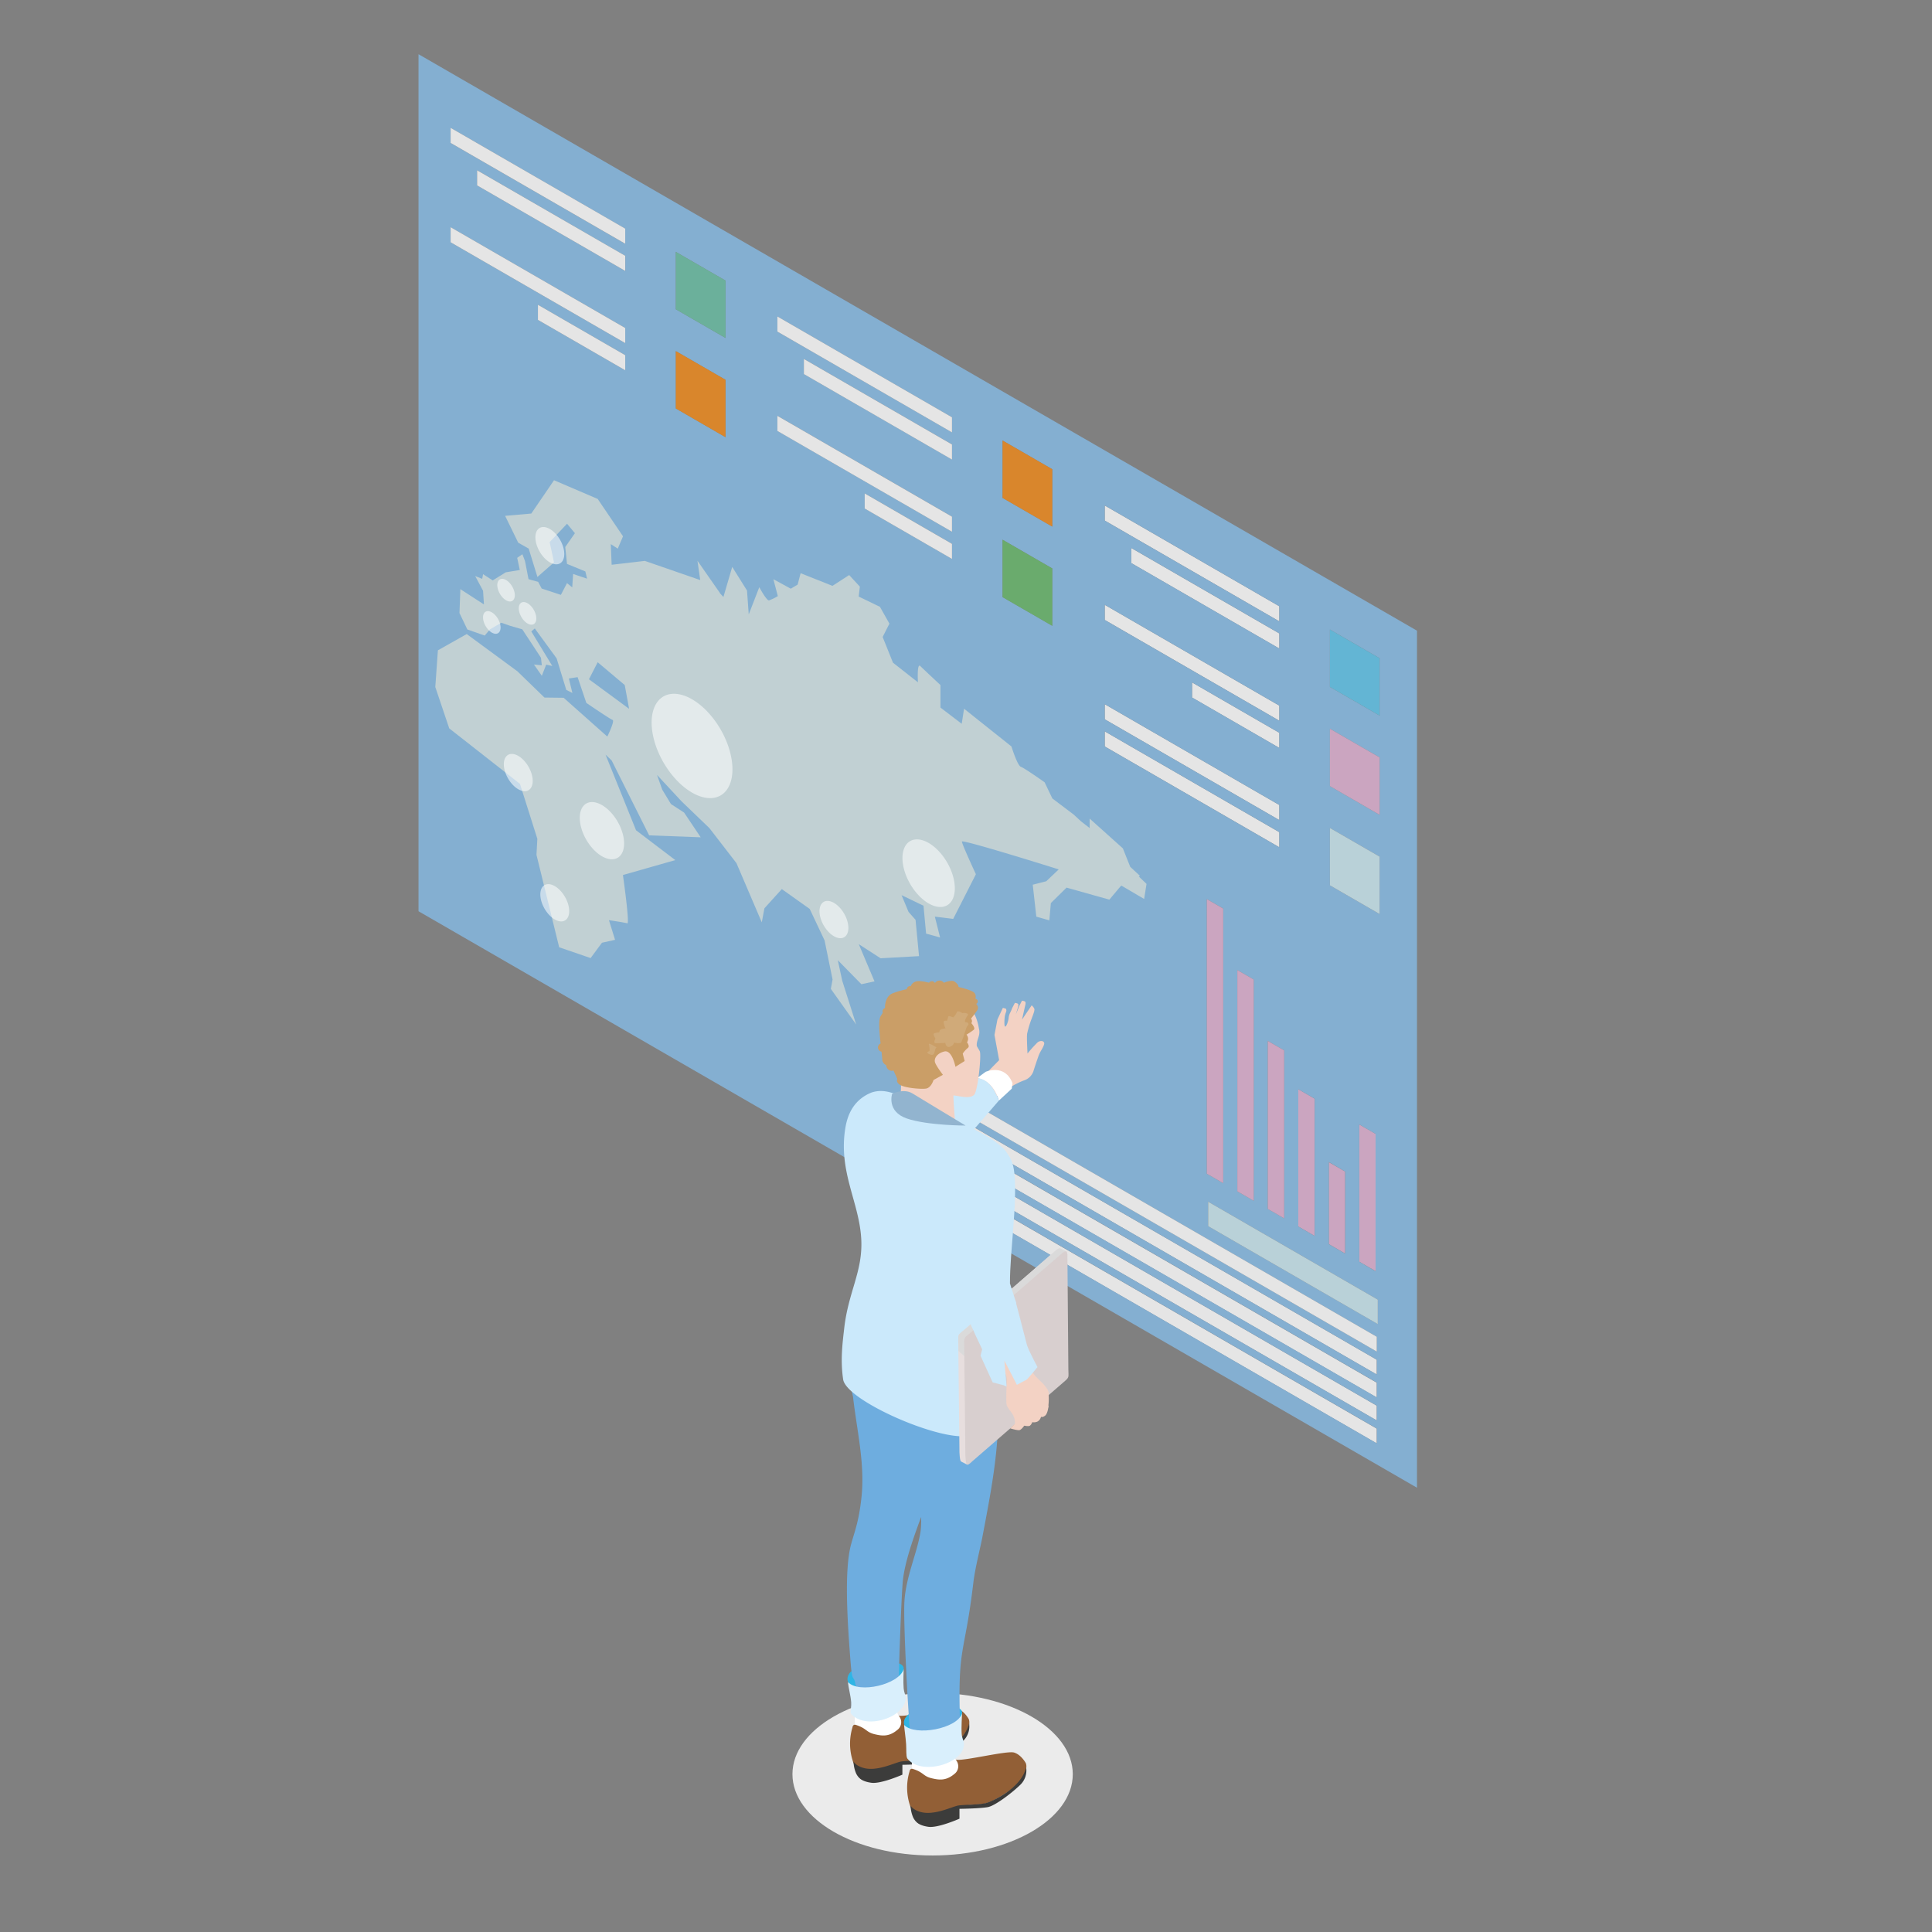 <svg xmlns="http://www.w3.org/2000/svg" xmlns:xlink="http://www.w3.org/1999/xlink" viewBox="0 0 1000 1000"><rect x="0" y="0" width="1000" height="1000" fill="#808080" stroke="none"/><defs><style>.cls-1{fill:#85bbe6;}.cls-2{isolation:isolate;}.cls-3{opacity:0.79;}.cls-13,.cls-15,.cls-4{fill:#fff;}.cls-5{fill:#deaed0;}.cls-6{clip-path:url(#clip-path);}.cls-7{fill:#d1e5e8;}.cls-8{fill:#c8e6ee;}.cls-9{fill:#5bc3ea;}.cls-10{fill:#f08716;}.cls-11{fill:#64b668;}.cls-12{fill:#65bca1;}.cls-13{opacity:0.55;}.cls-14{fill:#f3d2c4;}.cls-14,.cls-15,.cls-16,.cls-18,.cls-19,.cls-20,.cls-21,.cls-22,.cls-23,.cls-24,.cls-25,.cls-26,.cls-27,.cls-28,.cls-29{fill-rule:evenodd;}.cls-16{fill:#cbe9fb;}.cls-17{fill:#ebebeb;mix-blend-mode:multiply;}.cls-18{fill:#925f36;}.cls-19{fill:#3c3c3b;}.cls-20{fill:#2eb5e5;}.cls-21{fill:#6eaddf;}.cls-22{fill:#d9effc;}.cls-23{fill:#7e4e24;}.cls-24{fill:#e7dede;}.cls-25{fill:#dadada;}.cls-26{fill:#d8cfcf;}.cls-27{fill:#92b4cf;}.cls-28{fill:#ca9e67;}.cls-29{fill:#d0aa79;}</style><clipPath id="clip-path"><path class="cls-1" d="M349.8,160.08l25.73,14.85v-29.7L349.8,130.37ZM233.24,66.16V74l90.38,52.18v-7.82Zm45.19,99.41,45.19,26.09v-7.82l-45.19-26.09ZM247,96l76.66,44.26v-7.82L247,88.15ZM375.53,226.29V196.58L349.8,181.73v29.7Zm-51.91-56.52-90.38-52.18v7.82l90.38,52.18Zm92.47,16v7.83l76.66,44.26v-7.82Zm76.66,95.7-45.19-26.1v7.83l45.19,26.09Zm0-57.68V216L402.37,163.8v7.83Zm26.18,85.27,25.73,14.85v-29.7l-25.73-14.86Zm0-51.35,25.73,14.85V242.87L518.93,228Zm-26.18,17.51v-7.82l-90.38-52.19v7.82ZM714.09,370.4V340.69l-25.73-14.85v29.71Zm0,51.35v-29.7l-25.73-14.86V406.9Zm0,51.36V443.4l-25.73-14.85v29.7Zm-1.48,226.46v-7.66l-223.43-129v7.65Zm.53-26.87L625.35,622v12.65l87.79,50.69Zm-80-60.29V470.28l-8.48-4.89V607.52Zm7.3-110.32V616.63l8.48,4.89V507Zm15.78,36.71v86.93l8.47,4.9V543.69Zm-167,67.44,223.43,129v-7.66l-223.43-129Zm0-23.78,223.43,129V703.8l-223.43-129Zm198.6,19V644l8.47,4.89V606.4Zm-198.6,16.62,223.43,129v-7.65l-223.43-129Zm0-23.78,223.43,129v-7.66l-223.43-129ZM571.8,364.48v7.82l90.38,52.19v-7.82Zm90.38,74.08v-7.83L571.8,378.55v7.82ZM571.8,261.62v7.83l90.38,52.18v-7.82ZM672,563.78v71.06l8.47,4.9V568.67ZM703.55,582v71.06L712,658V586.89Zm-118-298.38v7.82l76.66,44.26v-7.82ZM571.8,313.05v7.83l90.38,52.18v-7.82Zm90.38,74.08v-7.82L617,353.21V361ZM216.62,28.05,733.44,326.44V770.05L216.62,471.66Z"/></clipPath></defs><g class="cls-2"><g id="Ebene_1" data-name="Ebene 1"><g class="cls-3"><polygon class="cls-4" points="616.99 353.21 616.99 361.04 662.18 387.13 662.18 379.31 616.99 353.21"/><polygon class="cls-4" points="662.18 373.06 662.18 365.24 571.8 313.05 571.8 320.88 662.18 373.06"/><polygon class="cls-4" points="662.18 335.7 662.18 327.88 585.52 283.62 585.52 291.44 662.18 335.7"/><polygon class="cls-5" points="712.02 657.95 712.02 586.89 703.55 582 703.55 653.06 712.02 657.95"/><polygon class="cls-5" points="680.47 639.74 680.47 568.67 672 563.78 672 634.84 680.47 639.74"/><polygon class="cls-4" points="662.18 321.63 662.18 313.81 571.8 261.63 571.8 269.45 662.18 321.63"/><polygon class="cls-4" points="571.8 378.55 571.8 386.37 662.18 438.56 662.18 430.74 571.8 378.55"/><polygon class="cls-4" points="662.18 424.49 662.18 416.67 571.8 364.48 571.8 372.31 662.18 424.49"/><polygon class="cls-4" points="712.61 715.69 489.18 586.69 489.18 594.35 712.61 723.35 712.61 715.69"/><polygon class="cls-4" points="712.61 739.47 489.18 610.47 489.18 618.13 712.61 747.12 712.61 739.47"/><polygon class="cls-5" points="696.25 648.84 696.25 606.4 687.78 601.51 687.78 643.95 696.25 648.84"/><polygon class="cls-4" points="712.61 703.8 489.18 574.8 489.18 582.46 712.61 711.46 712.61 703.8"/><polygon class="cls-4" points="712.61 727.58 489.18 598.58 489.18 606.24 712.61 735.24 712.61 727.58"/><path class="cls-1" d="M349.8,160.08l25.73,14.85v-29.7L349.8,130.37ZM233.24,66.16V74l90.38,52.18v-7.82Zm45.19,99.41,45.19,26.09v-7.82l-45.19-26.09ZM247,96l76.66,44.26v-7.82L247,88.15ZM375.53,226.29V196.58L349.8,181.73v29.7Zm-51.91-56.52-90.38-52.18v7.82l90.38,52.18Zm92.47,16v7.83l76.66,44.26v-7.82Zm76.66,95.7-45.19-26.1v7.83l45.19,26.09Zm0-57.68V216L402.37,163.8v7.83Zm26.18,85.27,25.73,14.85v-29.7l-25.73-14.86Zm0-51.35,25.73,14.85V242.87L518.93,228Zm-26.18,17.51v-7.82l-90.38-52.19v7.82ZM714.09,370.4V340.69l-25.73-14.85v29.71Zm0,51.35v-29.7l-25.73-14.86V406.9Zm0,51.36V443.4l-25.73-14.85v29.7Zm-1.48,226.46v-7.66l-223.43-129v7.65Zm.53-26.87L625.35,622v12.65l87.79,50.69Zm-80-60.29V470.28l-8.48-4.89V607.52Zm7.3-110.32V616.63l8.48,4.89V507Zm15.78,36.71v86.93l8.47,4.9V543.69Zm-167,67.44,223.43,129v-7.66l-223.43-129Zm0-23.78,223.43,129V703.8l-223.43-129Zm198.6,19V644l8.47,4.89V606.4Zm-198.6,16.62,223.43,129v-7.65l-223.43-129Zm0-23.78,223.43,129v-7.66l-223.43-129ZM571.8,364.48v7.82l90.38,52.19v-7.82Zm90.38,74.08v-7.83L571.8,378.55v7.82ZM571.8,261.62v7.83l90.38,52.18v-7.82ZM672,563.78v71.06l8.47,4.9V568.67ZM703.55,582v71.06L712,658V586.89Zm-118-298.38v7.82l76.66,44.26v-7.82ZM571.8,313.05v7.83l90.38,52.18v-7.82Zm90.38,74.08v-7.82L617,353.21V361ZM216.62,28.05,733.44,326.44V770.05L216.62,471.66Z"/><g class="cls-6"><path class="cls-7" d="M593.44,457.5l-4-3.83.61-.33L585,448.67l-3.8-9.55L564,423.7v4.9l-4.5-3.5-3.81-3.52-11-8.31-4-8.36s-10.43-7.38-12.27-8-4.9-10.54-4.9-10.54L499,366.83l-1.22,7.79-11-8.39V354.58s-8.59-8-10.43-9.83-1.22,8.41-1.22,8.41L462.2,343l-5.34-13.3,3.5-6.91-4.91-8.7-11-5.32.61-5.12-5.52-6-8.66,5.59-16.48-6.56-1.54,5.92-3.55,2.1-9-4.9,2.29,8.74a24.34,24.34,0,0,1-4.59,2.23c-1.36,0-5-6.84-5-6.84L387.55,318l-.9-12.34L379,293.43,374.44,309l-1.85-2,.06-.05L361,290.24l1.44,10-28.67-9.92-17.18,2-.45-10.69,3.61,2.34,2.72-6.38-13.11-19.34-22.6-9.68L275,265.81,261.45,267l6.78,13.89,5.42,3.06,4.52,14.68,8.59-7.54-2.26-10.5,9-9.51,4.07,4.9-5,7.17.91,8.72,9.49,3.9.9,3.75-7.23-2.43-.45,6.94-2.71-2.21-3.17,6.08-9.94-3.28-1.81-3.43-5-1.42-1.81-9.31-1.35-3.59-2.71,1.86,1.35,6.3-7.23,1.19-6.78,4.19-5-3.22-.45,2.42-3.62-1.44,4.07,7.6.45,7.08-12.2-7.91-.46,12.36,4.07,8.51,9,3.15,2.71-3.21,5.88-3.43,4.52,1.58,6.33,1.84L280,340.44l.45,3.91-4.07-.38,4.07,5.81,2.26-5.77,3.16.7L275,326.82l1.81-1.53,11.29,15.46,5,16.33,3.16,1.6-1.81-7.5,4.52-.69,4.52,13.33s12.21,8.36,13.56,8.79-2.71,8.64-2.71,8.64l-22.6-20.08-9.94-.12-14-13.6-26.22-19.26-14.92,8.41-1.35,19L232.52,377l36.61,28.71,9,28.46-.45,8.29,11.75,47.85,16.27,5.58,5.88-7.94,6.78-1.49-3.17-10.18s8.14,1.21,9.5,1.63-2.26-25-2.26-25l27.11-7.72-20.33-15.45L313.43,390.6l3.16,3L336,432.38l26.67,1-8.59-12.8-6.78-4.39-4.52-7.45-2.71-7.64,12.66,13.63,14.46,13.9,14,18.13,13.11,30.64,1.36-7.26,9-9.95,14.46,10.28,7.68,16.28L430.94,507l-.9,4.84,13.11,18.44-7.24-22.76L433.65,497l12.21,12.43,6.78-1.48L444.5,488.7,455.8,496l19.89-1.11-1.81-18.8L470.26,472l-3.61-8.67L478,468.8l1.35,14.44,7.24,2-2.72-10.8,9.5,1.18,11.75-23.12s-7.23-15.53-7.23-16.89S548,450,548,450l-6.45,6.13-7,1.8,1.84,16.52,6.74,1.92.79-8.94,8.13-8,22.15,6.22,5.88-7,.42-.22,11.7,6.87ZM304.84,351.59l4.52-8.82,14,11.8,2.26,12.31Z"/></g><polygon class="cls-5" points="664.69 630.63 664.69 543.69 656.22 538.8 656.22 625.74 664.69 630.63"/><polygon class="cls-5" points="648.92 621.52 648.92 506.99 640.44 502.1 640.44 616.63 648.92 621.52"/><polygon class="cls-5" points="624.66 465.39 624.66 607.52 633.14 612.41 633.14 470.29 624.66 465.39"/><polygon class="cls-8" points="625.35 634.66 713.14 685.35 713.14 672.7 625.35 622.01 625.35 634.66"/><polygon class="cls-4" points="489.18 562.91 489.18 570.57 712.61 699.57 712.61 691.91 489.18 562.91"/><polygon class="cls-8" points="688.36 428.55 688.36 458.25 714.09 473.11 714.09 443.4 688.36 428.55"/><polygon class="cls-5" points="688.36 377.19 688.36 406.9 714.09 421.75 714.09 392.05 688.36 377.19"/><polygon class="cls-9" points="688.36 325.84 688.36 355.55 714.09 370.4 714.09 340.69 688.36 325.84"/><polygon class="cls-4" points="402.37 215.23 402.37 223.06 492.75 275.24 492.75 267.42 402.37 215.23"/><polygon class="cls-10" points="544.66 242.87 518.93 228.02 518.93 257.73 544.66 272.58 544.66 242.87"/><polygon class="cls-11" points="544.66 294.23 518.93 279.37 518.93 309.08 544.66 323.93 544.66 294.23"/><polygon class="cls-4" points="402.37 163.8 402.37 171.63 492.75 223.81 492.75 215.99 402.37 163.8"/><polygon class="cls-4" points="447.56 263.22 492.75 289.31 492.75 281.49 447.56 255.39 447.56 263.22"/><polygon class="cls-4" points="492.75 237.88 492.75 230.06 416.09 185.79 416.09 193.62 492.75 237.88"/><polygon class="cls-4" points="233.24 125.41 323.62 177.59 323.62 169.77 233.24 117.59 233.24 125.41"/><polygon class="cls-10" points="349.8 181.73 349.8 211.43 375.53 226.29 375.53 196.58 349.8 181.73"/><polygon class="cls-4" points="323.62 132.41 246.96 88.15 246.96 95.97 323.62 140.23 323.62 132.41"/><polygon class="cls-4" points="323.62 183.84 278.43 157.75 278.43 165.57 323.62 191.66 323.62 183.84"/><polygon class="cls-4" points="323.62 126.16 323.62 118.34 233.24 66.16 233.24 73.98 323.62 126.16"/><polygon class="cls-12" points="375.53 145.23 349.8 130.37 349.8 160.08 375.53 174.93 375.53 145.23"/></g><polygon class="cls-13" points="358.19 410.26 359.51 410.97 360.82 411.58 362.12 412.09 363.4 412.5 364.66 412.81 365.9 413.01 367.1 413.1 368.27 413.09 369.41 412.97 370.49 412.74 371.53 412.41 372.52 411.98 373.45 411.44 374.32 410.8 375.12 410.07 375.86 409.24 376.53 408.32 377.13 407.31 377.65 406.22 378.09 405.05 378.46 403.81 378.75 402.49 378.95 401.11 379.08 399.67 379.12 398.18 379.08 396.64 378.95 395.05 378.75 393.44 378.46 391.79 378.09 390.12 377.65 388.44 377.13 386.74 376.53 385.04 375.86 383.35 375.12 381.67 374.32 380 373.45 378.37 372.52 376.75 371.53 375.18 370.49 373.65 369.41 372.17 368.27 370.75 367.1 369.38 365.9 368.08 364.66 366.85 363.4 365.7 362.12 364.63 360.82 363.64 359.51 362.74 358.19 361.94 356.88 361.23 355.57 360.61 354.27 360.1 352.99 359.69 351.73 359.39 350.49 359.19 349.29 359.09 348.12 359.11 346.98 359.23 345.9 359.45 344.86 359.78 343.87 360.22 342.94 360.75 342.07 361.39 341.27 362.12 340.53 362.95 339.86 363.87 339.26 364.88 338.74 365.97 338.3 367.14 337.93 368.39 337.64 369.7 337.44 371.08 337.31 372.52 337.27 374.02 337.31 375.56 337.44 377.14 337.64 378.76 337.93 380.4 338.3 382.07 338.74 383.76 339.26 385.45 339.86 387.15 340.53 388.84 341.27 390.52 342.07 392.19 342.94 393.83 343.87 395.44 344.86 397.01 345.9 398.54 346.98 400.02 348.12 401.45 349.29 402.81 350.49 404.11 351.73 405.34 352.99 406.49 354.27 407.56 355.57 408.55 356.88 409.45 358.19 410.26"/><polygon class="cls-13" points="480.66 467.61 481.51 468.07 482.36 468.47 483.2 468.8 484.03 469.07 484.85 469.26 485.65 469.39 486.43 469.45 487.19 469.45 487.93 469.37 488.63 469.22 489.3 469.01 489.94 468.73 490.55 468.38 491.11 467.97 491.63 467.49 492.11 466.95 492.54 466.36 492.93 465.7 493.27 465 493.56 464.24 493.79 463.43 493.98 462.58 494.11 461.69 494.19 460.75 494.22 459.79 494.19 458.79 494.11 457.76 493.98 456.71 493.79 455.64 493.56 454.56 493.27 453.47 492.93 452.37 492.54 451.27 492.11 450.18 491.63 449.09 491.11 448.01 490.55 446.95 489.94 445.9 489.3 444.88 488.63 443.89 487.93 442.93 487.19 442.01 486.43 441.13 485.65 440.28 484.85 439.49 484.03 438.74 483.2 438.05 482.36 437.41 481.51 436.82 480.66 436.3 479.81 435.84 478.96 435.44 478.12 435.11 477.29 434.85 476.47 434.65 475.67 434.52 474.89 434.46 474.13 434.47 473.4 434.55 472.69 434.69 472.02 434.9 471.38 435.19 470.78 435.54 470.22 435.95 469.69 436.42 469.21 436.96 468.78 437.56 468.39 438.21 468.06 438.92 467.77 439.68 467.53 440.48 467.35 441.33 467.21 442.23 467.13 443.16 467.11 444.13 467.13 445.13 467.21 446.15 467.35 447.2 467.53 448.27 467.77 449.35 468.06 450.44 468.39 451.54 468.78 452.64 469.21 453.74 469.69 454.83 470.22 455.9 470.78 456.97 471.38 458.01 472.02 459.03 472.69 460.02 473.4 460.98 474.13 461.9 474.89 462.79 475.67 463.63 476.47 464.43 477.29 465.17 478.12 465.87 478.96 466.51 479.81 467.09 480.66 467.61"/><polygon class="cls-13" points="431.64 484.59 432.11 484.84 432.58 485.06 433.05 485.25 433.5 485.39 433.95 485.5 434.4 485.57 434.83 485.61 435.25 485.6 435.65 485.56 436.04 485.48 436.41 485.36 436.76 485.2 437.1 485.01 437.4 484.79 437.69 484.52 437.96 484.23 438.2 483.9 438.41 483.54 438.6 483.15 438.75 482.73 438.89 482.28 438.99 481.81 439.06 481.32 439.11 480.81 439.12 480.27 439.11 479.72 439.06 479.16 438.99 478.58 438.89 477.99 438.75 477.39 438.6 476.79 438.41 476.19 438.2 475.58 437.96 474.97 437.69 474.37 437.4 473.78 437.1 473.19 436.76 472.62 436.41 472.06 436.04 471.51 435.65 470.98 435.25 470.47 434.83 469.98 434.4 469.52 433.95 469.08 433.5 468.67 433.05 468.28 432.58 467.93 432.11 467.61 431.64 467.32 431.18 467.07 430.71 466.85 430.24 466.67 429.79 466.52 429.33 466.41 428.89 466.34 428.46 466.31 428.04 466.31 427.64 466.35 427.25 466.43 426.88 466.55 426.53 466.71 426.19 466.9 425.88 467.13 425.6 467.39 425.33 467.69 425.09 468.01 424.88 468.37 424.69 468.76 424.53 469.18 424.4 469.63 424.3 470.1 424.23 470.59 424.18 471.11 424.17 471.64 424.18 472.19 424.23 472.75 424.3 473.33 424.4 473.92 424.53 474.52 424.69 475.12 424.88 475.73 425.09 476.33 425.33 476.94 425.6 477.54 425.88 478.13 426.19 478.72 426.53 479.29 426.88 479.86 427.25 480.4 427.64 480.93 428.04 481.44 428.46 481.93 428.89 482.39 429.33 482.83 429.79 483.25 430.24 483.63 430.71 483.98 431.18 484.3 431.64 484.59"/><polygon class="cls-13" points="287.14 475.91 287.61 476.16 288.08 476.38 288.54 476.56 289 476.71 289.45 476.82 289.9 476.89 290.33 476.93 290.75 476.92 291.15 476.88 291.54 476.8 291.91 476.68 292.26 476.52 292.59 476.33 292.9 476.11 293.19 475.84 293.46 475.55 293.69 475.22 293.91 474.86 294.1 474.47 294.25 474.05 294.38 473.6 294.49 473.13 294.56 472.64 294.61 472.13 294.62 471.59 294.61 471.04 294.56 470.48 294.49 469.9 294.38 469.31 294.25 468.71 294.1 468.11 293.91 467.5 293.69 466.9 293.46 466.29 293.19 465.69 292.9 465.1 292.59 464.51 292.26 463.94 291.91 463.38 291.54 462.83 291.15 462.3 290.75 461.79 290.33 461.3 289.9 460.84 289.45 460.4 289 459.99 288.54 459.6 288.08 459.25 287.61 458.93 287.14 458.64 286.67 458.39 286.21 458.17 285.74 457.99 285.28 457.84 284.83 457.73 284.39 457.66 283.96 457.63 283.54 457.63 283.14 457.67 282.75 457.75 282.38 457.87 282.02 458.03 281.69 458.22 281.38 458.45 281.09 458.71 280.83 459 280.59 459.33 280.38 459.69 280.19 460.08 280.03 460.5 279.9 460.95 279.8 461.42 279.73 461.91 279.68 462.43 279.67 462.96 279.68 463.51 279.73 464.07 279.8 464.65 279.9 465.24 280.03 465.84 280.19 466.44 280.38 467.05 280.59 467.65 280.83 468.26 281.09 468.86 281.38 469.45 281.69 470.04 282.02 470.61 282.38 471.18 282.75 471.72 283.14 472.25 283.54 472.76 283.96 473.25 284.39 473.71 284.83 474.15 285.28 474.56 285.74 474.95 286.21 475.3 286.67 475.62 287.14 475.91"/><polygon class="cls-13" points="268.25 408.51 268.72 408.76 269.19 408.98 269.65 409.17 270.11 409.31 270.56 409.42 271 409.49 271.43 409.53 271.85 409.52 272.26 409.48 272.65 409.4 273.02 409.28 273.37 409.12 273.7 408.93 274.01 408.7 274.3 408.44 274.56 408.15 274.8 407.82 275.02 407.46 275.2 407.07 275.36 406.65 275.49 406.2 275.6 405.73 275.67 405.24 275.71 404.73 275.73 404.19 275.71 403.64 275.67 403.08 275.6 402.5 275.49 401.91 275.36 401.31 275.2 400.71 275.02 400.11 274.8 399.5 274.56 398.89 274.3 398.29 274.01 397.7 273.7 397.11 273.37 396.54 273.02 395.98 272.65 395.43 272.26 394.9 271.85 394.39 271.43 393.9 271 393.44 270.56 393 270.11 392.59 269.65 392.2 269.19 391.85 268.72 391.53 268.25 391.24 267.78 390.99 267.31 390.77 266.85 390.59 266.39 390.44 265.94 390.33 265.5 390.26 265.07 390.23 264.65 390.23 264.24 390.27 263.86 390.35 263.49 390.47 263.13 390.63 262.8 390.82 262.49 391.05 262.2 391.31 261.94 391.61 261.7 391.93 261.49 392.29 261.3 392.68 261.14 393.1 261.01 393.55 260.91 394.02 260.83 394.51 260.79 395.02 260.77 395.56 260.79 396.11 260.83 396.68 260.91 397.25 261.01 397.84 261.14 398.44 261.3 399.04 261.49 399.65 261.7 400.25 261.94 400.86 262.2 401.46 262.49 402.05 262.8 402.64 263.13 403.21 263.49 403.78 263.86 404.32 264.24 404.85 264.65 405.36 265.07 405.85 265.5 406.31 265.94 406.75 266.39 407.17 266.85 407.55 267.31 407.9 267.78 408.22 268.25 408.51"/><polygon class="cls-13" points="284.59 291.07 285.06 291.32 285.53 291.54 285.99 291.73 286.45 291.87 286.9 291.98 287.34 292.05 287.77 292.09 288.19 292.08 288.6 292.04 288.99 291.96 289.36 291.84 289.71 291.69 290.04 291.49 290.35 291.27 290.64 291 290.9 290.71 291.14 290.38 291.36 290.02 291.54 289.63 291.7 289.21 291.83 288.76 291.94 288.3 292.01 287.8 292.05 287.29 292.07 286.75 292.05 286.2 292.01 285.64 291.94 285.06 291.83 284.47 291.7 283.87 291.54 283.27 291.36 282.67 291.14 282.06 290.9 281.45 290.64 280.85 290.35 280.26 290.04 279.67 289.71 279.1 289.36 278.54 288.99 277.99 288.6 277.46 288.19 276.95 287.77 276.46 287.34 276 286.9 275.56 286.45 275.15 285.99 274.76 285.53 274.41 285.06 274.09 284.59 273.8 284.12 273.55 283.65 273.33 283.19 273.15 282.73 273 282.28 272.89 281.84 272.82 281.41 272.79 280.99 272.79 280.58 272.83 280.19 272.91 279.82 273.03 279.47 273.19 279.14 273.38 278.83 273.61 278.54 273.87 278.28 274.17 278.04 274.49 277.82 274.86 277.64 275.25 277.48 275.66 277.35 276.11 277.25 276.58 277.17 277.07 277.13 277.59 277.11 278.12 277.13 278.67 277.17 279.24 277.25 279.81 277.35 280.4 277.48 281 277.64 281.6 277.82 282.21 278.04 282.81 278.28 283.42 278.54 284.02 278.83 284.61 279.14 285.2 279.47 285.77 279.82 286.34 280.19 286.88 280.58 287.41 280.99 287.92 281.41 288.41 281.84 288.88 282.28 289.31 282.73 289.73 283.19 290.11 283.65 290.46 284.12 290.78 284.59 291.07"/><polygon class="cls-13" points="254.56 327.43 254.84 327.58 255.13 327.71 255.41 327.82 255.69 327.91 255.96 327.98 256.23 328.02 256.49 328.04 256.74 328.04 256.99 328.01 257.22 327.96 257.45 327.89 257.66 327.8 257.87 327.68 258.05 327.54 258.23 327.38 258.39 327.2 258.53 327 258.66 326.79 258.78 326.55 258.87 326.3 258.95 326.03 259.01 325.74 259.06 325.44 259.09 325.13 259.1 324.8 259.09 324.47 259.06 324.13 259.01 323.78 258.95 323.42 258.87 323.06 258.78 322.69 258.66 322.32 258.53 321.95 258.39 321.59 258.23 321.22 258.05 320.86 257.87 320.51 257.66 320.16 257.45 319.82 257.22 319.48 256.99 319.16 256.74 318.85 256.49 318.56 256.23 318.27 255.96 318.01 255.69 317.76 255.41 317.53 255.13 317.31 254.84 317.12 254.56 316.94 254.27 316.79 253.99 316.65 253.71 316.54 253.43 316.46 253.15 316.39 252.88 316.35 252.62 316.33 252.37 316.33 252.12 316.35 251.89 316.4 251.66 316.48 251.45 316.57 251.25 316.69 251.06 316.82 250.88 316.98 250.72 317.16 250.58 317.36 250.45 317.58 250.34 317.82 250.24 318.07 250.16 318.34 250.1 318.63 250.05 318.93 250.03 319.24 250.02 319.56 250.03 319.9 250.05 320.24 250.1 320.59 250.16 320.95 250.24 321.31 250.34 321.68 250.45 322.04 250.58 322.41 250.72 322.78 250.88 323.14 251.06 323.51 251.25 323.86 251.45 324.21 251.66 324.55 251.89 324.88 252.12 325.2 252.37 325.51 252.62 325.81 252.88 326.09 253.15 326.36 253.43 326.61 253.71 326.84 253.99 327.06 254.27 327.25 254.56 327.43"/><polygon class="cls-13" points="261.93 310.7 262.22 310.86 262.5 310.99 262.78 311.1 263.06 311.19 263.34 311.26 263.61 311.3 263.87 311.32 264.12 311.32 264.37 311.29 264.6 311.24 264.83 311.17 265.04 311.08 265.24 310.96 265.43 310.82 265.61 310.66 265.77 310.48 265.91 310.28 266.04 310.06 266.15 309.83 266.25 309.57 266.33 309.3 266.39 309.02 266.44 308.72 266.46 308.41 266.47 308.08 266.46 307.75 266.44 307.4 266.39 307.05 266.33 306.7 266.25 306.33 266.15 305.97 266.04 305.6 265.91 305.23 265.77 304.87 265.61 304.5 265.43 304.14 265.24 303.78 265.04 303.44 264.83 303.09 264.6 302.76 264.37 302.44 264.12 302.13 263.87 301.83 263.61 301.55 263.34 301.29 263.06 301.04 262.78 300.8 262.5 300.59 262.22 300.39 261.93 300.22 261.65 300.07 261.37 299.93 261.08 299.82 260.81 299.73 260.53 299.67 260.26 299.62 260 299.6 259.75 299.61 259.5 299.63 259.27 299.68 259.04 299.75 258.83 299.85 258.63 299.96 258.44 300.1 258.26 300.26 258.1 300.44 257.96 300.64 257.83 300.86 257.71 301.1 257.62 301.35 257.54 301.62 257.48 301.9 257.43 302.2 257.4 302.52 257.39 302.84 257.4 303.18 257.43 303.52 257.48 303.87 257.54 304.23 257.62 304.59 257.71 304.95 257.83 305.32 257.96 305.69 258.1 306.06 258.26 306.42 258.44 306.78 258.63 307.14 258.83 307.49 259.04 307.83 259.27 308.16 259.5 308.48 259.75 308.79 260 309.09 260.26 309.37 260.53 309.64 260.81 309.89 261.08 310.12 261.37 310.33 261.65 310.53 261.93 310.7"/><polygon class="cls-13" points="273.05 322.72 273.34 322.87 273.62 323.01 273.9 323.12 274.18 323.21 274.45 323.27 274.72 323.31 274.99 323.34 275.24 323.33 275.49 323.31 275.72 323.26 275.95 323.19 276.16 323.09 276.36 322.98 276.55 322.84 276.73 322.68 276.88 322.5 277.03 322.3 277.16 322.08 277.27 321.84 277.37 321.59 277.45 321.32 277.51 321.03 277.56 320.73 277.58 320.42 277.59 320.1 277.58 319.76 277.56 319.42 277.51 319.07 277.45 318.71 277.37 318.35 277.27 317.98 277.16 317.62 277.03 317.25 276.88 316.88 276.73 316.52 276.55 316.16 276.36 315.8 276.16 315.45 275.95 315.11 275.72 314.78 275.49 314.46 275.24 314.15 274.99 313.85 274.72 313.57 274.45 313.3 274.18 313.05 273.9 312.82 273.62 312.61 273.34 312.41 273.05 312.24 272.77 312.08 272.48 311.95 272.2 311.84 271.92 311.75 271.65 311.68 271.38 311.64 271.12 311.62 270.87 311.62 270.62 311.65 270.38 311.7 270.16 311.77 269.95 311.86 269.74 311.98 269.56 312.12 269.38 312.28 269.22 312.46 269.07 312.66 268.95 312.88 268.83 313.11 268.74 313.37 268.66 313.64 268.59 313.92 268.55 314.22 268.52 314.53 268.51 314.86 268.52 315.19 268.55 315.53 268.59 315.88 268.66 316.24 268.74 316.61 268.83 316.97 268.95 317.34 269.07 317.71 269.22 318.07 269.38 318.44 269.56 318.8 269.74 319.15 269.95 319.5 270.16 319.85 270.38 320.18 270.62 320.5 270.87 320.81 271.12 321.1 271.38 321.39 271.65 321.65 271.92 321.9 272.2 322.13 272.48 322.35 272.77 322.54 273.05 322.72"/><polygon class="cls-13" points="311.56 443.2 312.28 443.59 313 443.92 313.71 444.2 314.42 444.43 315.11 444.6 315.79 444.71 316.45 444.76 317.09 444.75 317.71 444.69 318.31 444.56 318.88 444.38 319.42 444.14 319.93 443.85 320.4 443.5 320.85 443.1 321.25 442.64 321.62 442.14 321.94 441.58 322.23 440.99 322.48 440.34 322.68 439.66 322.83 438.94 322.95 438.18 323.01 437.39 323.04 436.57 323.01 435.73 322.95 434.86 322.83 433.97 322.68 433.07 322.48 432.16 322.23 431.23 321.94 430.3 321.62 429.37 321.25 428.44 320.85 427.52 320.4 426.61 319.93 425.71 319.42 424.83 318.88 423.96 318.31 423.13 317.71 422.31 317.09 421.53 316.45 420.78 315.79 420.07 315.11 419.4 314.42 418.76 313.71 418.18 313 417.64 312.28 417.14 311.56 416.7 310.84 416.31 310.13 415.98 309.41 415.69 308.71 415.47 308.02 415.3 307.34 415.19 306.68 415.14 306.04 415.15 305.42 415.21 304.82 415.34 304.25 415.52 303.71 415.76 303.2 416.05 302.72 416.4 302.28 416.8 301.88 417.26 301.51 417.76 301.18 418.31 300.9 418.91 300.65 419.56 300.45 420.24 300.29 420.96 300.18 421.72 300.11 422.51 300.09 423.33 300.11 424.17 300.18 425.04 300.29 425.93 300.45 426.83 300.65 427.74 300.9 428.67 301.18 429.6 301.51 430.53 301.88 431.46 302.28 432.38 302.72 433.29 303.2 434.19 303.71 435.07 304.25 435.94 304.82 436.77 305.42 437.59 306.04 438.37 306.68 439.12 307.34 439.83 308.02 440.5 308.71 441.13 309.41 441.72 310.13 442.26 310.84 442.76 311.56 443.2"/><path class="cls-14" d="M537.08,539.5a65.76,65.76,0,0,0-5.24,5.81s-.54-9.28-.15-10.5a55.09,55.09,0,0,1,2.32-7.66c1.6-4.14,1.29-4,1.4-4.45.21-.92-1.42-2.34-1.42-2.34l-5,7.4,1.65-7.34h0a3.34,3.34,0,0,0,.11-1.82c-.31-.51-1.77-.64-1.77-.64l-1.48,2.87-.69,1.8-1,2.39.94-3.13s.55-1.73.25-2.2-1.69-.6-1.69-.6l-1.4,2.68-.42,1.09-.68,1.42a7.62,7.62,0,0,0-.74,2.59c-.2,2-1.32,4.83-1.86,4.46-.33-.23-.43-1.75-.26-3.94a10.58,10.58,0,0,1,.74-3.47c.53-1.37-.16-1.88-.16-1.88l-1.45-.37-2.81,6-1.53,8,2.41,13.07L506.9,559.17l7.48,9.36s8.87-6.91,15.81-9.37a7.58,7.58,0,0,0,4.64-4.52c1-3.18,1.95-5.91,2.54-7.63a17.44,17.44,0,0,1,1.59-3.39c.75-1.26,1.66-3,1.52-3.74C540.25,538.62,538.39,538.5,537.08,539.5Z"/><path class="cls-15" d="M510.15,554.78s10-4.45,13.94,5.93l-.42,2.8L517,569.68s-2.45-10.52-11.3-11.62Z"/><path class="cls-16" d="M499,590.48l18-20.8s-3.51-11.44-11.3-11.62l-40.92,21.31L482.71,592l14.65,1.59.8-2.64"/><ellipse class="cls-17" cx="482.72" cy="918.31" rx="72.55" ry="42.08"/><path class="cls-15" d="M441.8,867.22l23.64-6c-.82,6.38-2.83,17.39-1.17,24.45a8.27,8.27,0,0,0,.84,2.38c.15.21.62.43.81.72a16.51,16.51,0,0,1,1.47,2.42c-1.61,9.3-20.39,15.13-24.8,4.4Z"/><path class="cls-18" d="M441.22,894.13a29.14,29.14,0,0,0,.83,19.16c2.84,7.5,2.63,7.08,4.77,8.07s9,1.22,16-1.49c3.37-1.31,3.37-1.72,3.37-1.72l.41-5.6a45.88,45.88,0,0,1,10.28-1.4c4.61.09,10.16-3,15.63-6.74,7.57-5.1,10.2-11.6,8.89-14.64,0,0-2.3-4.28-6-5.43s-25.72,4.45-30.24,3.71a5,5,0,0,1-.85,7.47c-4.36,3.62-8.06,2.91-11.44,2.14-4.69-1.07-4.11-3-9.87-4.85C441.38,892.32,441.22,894.13,441.22,894.13Z"/><path class="cls-19" d="M441.8,911.65s.53,1.85,4.44,3.21c7.32,2.55,17-2.64,20.32-3.13s11.19-.33,14.64-1.4,17.69-7.48,20.41-18.26a10.33,10.33,0,0,1-2.8,8.72c-3.79,3.78-13,11-17,11.76s-14.73.91-14.73.91v5.1s-11.1,4.93-16.12,4.19c-4.41-.65-6.33-2-7.73-4.6A16.16,16.16,0,0,1,441.8,911.65Z"/><path class="cls-19" d="M467.88,890.42s9.95-1.56,16.78-3l1.07.66-17.61,3.45Z"/><path class="cls-20" d="M438.92,870.66c5.94,9.22,26.78,4.73,28.81-6.7C468.9,856.63,435.34,859.63,438.92,870.66Z"/><path class="cls-21" d="M440.55,799.22c1.69-6.18,4-11.59,5.34-24.14,1.89-17.57-2.39-34.56-4.37-52.15q-.18-.69-.33-1.41h0v0a66.17,66.17,0,0,1-1.31-15,94.26,94.26,0,0,1,4.48-29.18c8.14,4.93,17.49,5.86,26.87,5.75,2,0,4-.08,6-.15a.05.05,0,0,0,0,0c.12.34.25.7.37,1.06.06.18.11.36.17.55s.19.62.28,1,.16.55.23.84l.07.29c.13.5.25,1,.36,1.57l.15.78.12.67.12.7c0,.23.07.47.11.71s.07.48.1.73l.09.76a332.82,332.82,0,0,1,1.86,68.16c-1.27,19.21-2.5,18.91-5.52,27.23s-7.79,21.49-8.53,31.38c-.78,10.37-1.75,38.85-1.9,46.06.09,6.83-4.9,12.07-9.87,12a13.47,13.47,0,0,1-12.62-5.2c-.83-5.78-1.62-.47-2.47-10.84C438.42,837.54,437,812.18,440.55,799.22Z"/><path class="cls-22" d="M440.25,886.68c-.07-.75.48-3.79.32-5.64-.33-3.8-1.45-7.49-1.65-10.38,5.67,6.11,26.48,1.22,28.81-6.7,0,1.75-.3,6.22,0,9.92.14,1.9,1,3.52,1,4.6C469.47,888.86,447.38,896.05,440.25,886.68Z"/><path class="cls-20" d="M468.11,893.2c5.94,9.21,27.85,5,29.88-6.39C499.16,879.48,464.53,882.16,468.11,893.2Z"/><path class="cls-15" d="M471.33,890,495,884c-.81,6.38-2.83,17.39-1.17,24.46a8.1,8.1,0,0,0,.84,2.37c.15.21.63.43.81.72a16.46,16.46,0,0,1,1.47,2.43c-1.61,9.3-20.39,15.13-24.8,4.4Z"/><path class="cls-21" d="M469.38,683h1.84c10.91-.13,21.81-.94,32.73-1a5.66,5.66,0,0,0,1.2-.13c4.41,7.31,8.72,10.71,9.68,23.44,4.79,32.77-.37,58.81-6.35,90.27-1.14,6-3.77,15.94-4.68,23.65-4.51,38.08-8.18,31.76-6.89,72.27.54,8.78-11.05,12.62-13.64,10-4.56.44-9.37,0-12-1.93-1.18-12.14-3.77-59.38-3.15-70.47.71-12.73,6.42-24.85,8.25-35.71,1.91-11.42-2.9-42.86-4.13-61.1C453.55,716,458.64,696.85,469.38,683Z"/><path class="cls-22" d="M469.56,910.11c-.64-1.32-.37-4.62-.56-7.41-.27-3.84-.88-7.42-1.05-9.9,5.67,6.1,27.71,1.93,30-6,0,1.75-.45,6.83-.17,10.82.15,2,1.13,3.61,1.16,4.68C499.75,912.69,476.69,919.48,469.56,910.11Z"/><path class="cls-16" d="M450.93,565.55c-8.26,3.42-12,10.16-13.33,18-3.89,23,7.3,38.71,8.2,58.18.77,16.48-6.7,26.91-8.83,45.73-.84,7.43-2.09,16.56-.52,26.76,2.24,10.81,47.88,30.88,63.72,29.09,11.66-1.13,12.18-25.46,12.84-34.4a116.89,116.89,0,0,1,3.79,25.47c2.27-11,.63-22.48-1-33.46-2.16-14.22-5.4-21.45-3.48-35.8,2.89-21.52,16.55-49.24,10-66.17-1.42-3.63-3.9-5.39-6.71-7.64-7.28-5.85-48.19-25.23-57.06-26.38A15.06,15.06,0,0,0,450.93,565.55Z"/><path class="cls-14" d="M504.24,566.62c-2.58,2.86-11.07-.36-10.76.59.15,4.86.48,7.65.89,14.51a29.68,29.68,0,0,1-3.29-.2c-5.35-7.69-10.6-10-24.83-15-.05-2.15.42-6.53-.23-7.59-2.47-4-6.41-8.37-8.2-14.41-2.87-9.66-1.62-19.42,7.38-26.56,16.44-13.06,38.42-5.08,41.46,14.3,1,3.73-1.2,5.64-1.1,8.82,0,.63.9,1.68,1.57,3.06C508.06,546.07,506.16,564.51,504.24,566.62Z"/><path class="cls-23" d="M525.53,731.28c-2.17-.07-9.15,2.31-7.91,4.59.08,0,1.7,1.15,3.5,2.11a24.55,24.55,0,0,0,4,1.76c.43,0,9-3.11,8-5.42C532.35,732.63,525.73,731.64,525.53,731.28Z"/><path class="cls-24" d="M550.1,714.79c3-2.53,2.35-2.3,2.32-6.73-.15-5.41-.1-59.92-.7-60.18-1.32-.57-1.46-1.09-2.8-1.67-.64-.44-1.8.48-3.23,1.71L499,688.43c-3.25,2.79-3.06,2-3,6.8l.62,56.66c.18,2.78.31,4.25.85,4.59l3.11,1.61C501.29,758.11,545.1,719,550.1,714.79Z"/><path class="cls-25" d="M550.1,714.79c3-2.53,2.35-2.3,2.32-6.73,0-5.19-.28-60.21-.53-60.32-1.11-.49-1.85-1-3-1.53-.64-.44-1.8.48-3.23,1.71L499,688.43c-3.25,2.79-3.06,2-3,6.8Z"/><path class="cls-25" d="M525.9,736.9l24.2-22.11c3-2.53,2.35-2.3,2.32-6.73l-5-33.66-5.14,9.68L508,691.76l-8.26-3.89-.66.56c-3.25,2.79-3.06,2-3,6.8l0,4.07L523,722Z"/><path class="cls-26" d="M499.07,696.82l.62,56.65c.34,5.25.5,5.84,3.55,2.91l47.42-41.1c3-2.53,2.35-2.29,2.32-6.73l-.48-57.61c.3-4.69-1.36-3.52-3.76-1.43L502.08,690C498.83,692.81,499,692,499.07,696.82Z"/><path class="cls-14" d="M533.85,709.25c1.35,3,5.42,6.07,6.61,7.59,1.4,1.8,2.3,2.76,2.36,4.42.17,4.65-.11,8.24-1.35,9.76-2.24,2.74-12,7.24-16.27,8.82.18-2.27.45-4.77-.69-7.11-.94-1.93-2.68-3.37-3.43-5.41-.43-1.17-.12-9.6-.1-9.61.31-5.48.24-4.86-1.94-9.9-5.55-9.14-15.29-25-18.68-38-3.82-14.63,17.87-25.5,22-4.95C527.72,679.38,528.38,693.31,533.85,709.25Z"/><path class="cls-16" d="M525,607c1.7,15.43-2.28,40.46-2.25,57.3L526,674.44c-2.72,7-15.89,11.36-20.75,9.95l-5.07-14.13c-.72-8.6-1.5-53,.64-61.18,2.39-9.13,7.49-15.25,14.75-14.57C520,594.94,524,597.89,525,607Z"/><path class="cls-16" d="M520.26,669.76l5.22,3.13s4,15.06,6,23.05c.63,2.54,5.52,11.65,5.52,11.65s-5.23,6.48-5.86,6.69-4.8,2.5-4.8,2.5l-6.48-12.54L521,717.71l-1.56-.72-5.64-1.46-6.27-13.8.83-3.34s-6.27-13-6.9-15.47-4-22.57-4-22.57l15.26-.63Z"/><path class="cls-14" d="M542.74,727.43s-.31,4.13-1.78,5.29-2.14.57-2.14.57a3.73,3.73,0,0,1-1.84,2.52,4.6,4.6,0,0,1-2.72.31,3.42,3.42,0,0,1-1.21,1.83c-.83.48-2.88-.05-2.88-.05s-1.36,2-2.41,2.31-4.87-.89-4.87-.89l3.77-3.67"/><path class="cls-27" d="M499.8,582.59S477,568.87,472.36,566s-10.59.15-10.59.15-3,9.15,7.64,12.79S499.8,582.59,499.8,582.59Z"/><path class="cls-18" d="M470.76,916.92a29.21,29.21,0,0,0,.82,19.17c2.84,7.49,2.63,7.07,4.77,8.06s9,1.22,16-1.48c3.37-1.32,3.37-1.73,3.37-1.73l.41-5.59a45.91,45.91,0,0,1,10.29-1.4c4.6.08,10.15-3.06,15.63-6.75,7.56-5.1,10.2-11.6,8.88-14.64,0,0-2.3-4.28-6-5.43s-25.72,4.45-30.25,3.71a5,5,0,0,1-.85,7.48c-4.36,3.62-8.06,2.91-11.44,2.14-4.68-1.07-4.11-3.05-9.87-4.86C470.91,915.11,470.76,916.92,470.76,916.92Z"/><path class="cls-19" d="M471.33,934.44s.54,1.85,4.44,3.21c7.32,2.55,17-2.63,20.32-3.13s11.19-.32,14.65-1.39,17.68-7.49,20.4-18.27a10.32,10.32,0,0,1-2.8,8.72c-3.78,3.79-13,11-17,11.77s-14.72.9-14.72.9v5.1s-11.11,4.94-16.13,4.2c-4.4-.65-6.33-2.06-7.73-4.61A16.16,16.16,0,0,1,471.33,934.44Z"/><path class="cls-28" d="M505.29,519.61a1.4,1.4,0,0,0-.47-2.65,3,3,0,0,0-.67-3.25c-1.77-1.46-8-2.84-8-2.84s.06-1.42-2.17-2.85c-1.14-.73-3.46-.12-5.45.65a2.82,2.82,0,0,0-4.6.14,1.86,1.86,0,0,0-1.59-.95,1.85,1.85,0,0,0-1.48.79,26.62,26.62,0,0,0-4.35-.79c-3.45-.31-4.66,1.4-5.09,2.63a1.35,1.35,0,0,0-.4-.08,1.66,1.66,0,0,0-1.65,1.59,49.69,49.69,0,0,0-7.16,2.06c-4.24,1.59-4.16,6.93-4.13,7.74a1.74,1.74,0,0,0-1.15,2.34c-.3.52-.67,1.13-1.14,1.88-1.17,1.88-.63,8.47,0,14.12a2.19,2.19,0,0,0,.48,4.19c.23,2,.39,3.51.38,4.21a3.41,3.41,0,0,0,2.07,2.77h0a2.94,2.94,0,0,0,2.94,2.94,3.06,3.06,0,0,0,.81-.16l2,4.41s-1,1.63,1.56,3.12,10.34,2.19,13.15,1.85,4-4.45,4-4.45l4.87-2.7s-3.17-4.14-4-6.2.8-4.93,4.77-5.88,5.72,7.94,5.72,7.94l4.77-3-1-3.82a13.29,13.29,0,0,1,2.7-3c.77-.63.29-1.78-.47-2.87a3.54,3.54,0,0,0,.54-1.78,3.5,3.5,0,0,0-.81-2.18,36.67,36.67,0,0,0,3.76-2.54c.79-.69-.3-2.28-1.25-3.4a2,2,0,0,0-.18-2.37c.91-1.14,2.29-2.9,3.18-4.24S506,520.46,505.29,519.61Z"/><path class="cls-29" d="M498.12,524.39s-2.54-1.75-2.86-.48a7.13,7.13,0,0,1-1.9,2.7s-2.39-1.11-2.54-.47-.64,2.22-.64,2.22-1.91-.48-1.75.95a10.66,10.66,0,0,0,1,3s-2.71.16-3,1.12l-.32.95s-2.7.16-2.86.79.95,2.39.95,2.39-1.27,2.22,0,2.38a41.8,41.8,0,0,0,5.09-.16s.31,2.54,2.22,2.07a3.37,3.37,0,0,0,2.38-2.23s3.18.8,3.66-.16,1.27-3.33,1.27-3.33l1.27-3.82c.64-1.9,1.59-1.74,1-2.7s-2.22.16-1.43-1.9,1.91-2.39,1.12-3A4,4,0,0,0,498.12,524.39Z"/><path class="cls-29" d="M484.78,542.18s-4.45-2.86-4-1.58a10.68,10.68,0,0,1,.31,3.49s-2.22.48-.31,1.43,2.54.32,2.86-.63S484,542.5,484.78,542.18Z"/></g></g></svg>